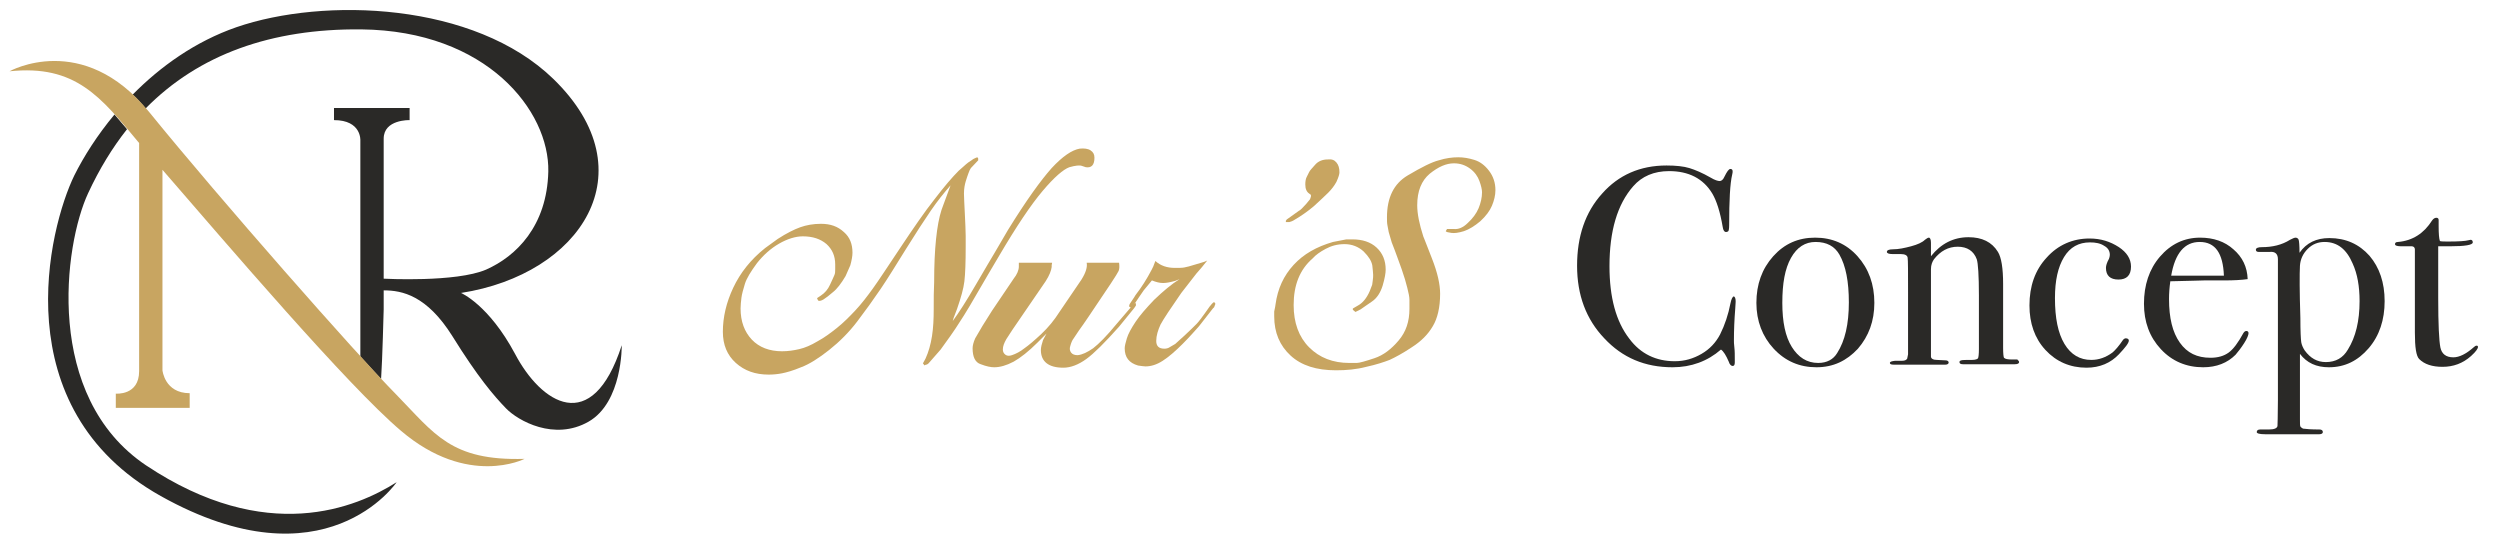 <?xml version="1.0" encoding="utf-8"?>
<!-- Generator: Adobe Illustrator 27.5.0, SVG Export Plug-In . SVG Version: 6.00 Build 0)  -->
<svg version="1.1" id="katman_1" xmlns="http://www.w3.org/2000/svg" xmlns:xlink="http://www.w3.org/1999/xlink" x="0px" y="0px"
	 viewBox="0 0 578.6 125.2" style="enable-background:new 0 0 578.6 125.2;" xml:space="preserve">
<style type="text/css">
	.st0{fill:#2A2927;}
	.st1{fill:#C8A561;}
</style>
<g>
	<path class="st0" d="M33.8,107.7c-23.7-15.9-19-51-13.4-63c2.6-5.6,5.6-10.5,9-14.8c-1-1.2-2-2.3-2.9-3.4c-4,4.8-7.1,9.7-9.3,14.1
		c-5.9,12.1-16.4,53.8,20,74.2c38.1,21.3,54.6-3.2,54.6-3.2C82.5,117.5,61.7,126.3,33.8,107.7"/>
	<path class="st0" d="M143.9,79.9c-6.9,21.3-18.7,13.4-24.7,2c-6.1-11.4-12.5-14.1-12.5-14.1c27.7-4.3,43.5-28,21.4-49.5
		C109.8,0.5,75-0.7,54.7,6.3c-9.5,3.3-17.6,9.1-24,15.6c1,0.9,2,2,3,3.2C46,12.6,62.8,6.6,83.6,6.8c29.1,0.3,43.6,18.9,43.3,32.9
		c-0.3,12.6-7.4,19.6-14.4,22.7c-7,3-23.6,2.1-23.6,2.1l-0.1,0V32.1c0-4.5,6-4.3,6-4.3V25H77.3l0,2.8c6.4,0,6.1,4.7,6.1,4.7v50
		c1.8,2,3.4,3.7,4.8,5.2c0.3-4.3,0.6-16.1,0.6-16.1v-4.4c4.3,0,10,1.2,15.9,10.6c5.9,9.5,9.6,13.8,12.4,16.7
		c2.8,2.9,11.2,7.6,19.1,3.1C144.1,93.1,143.9,79.9,143.9,79.9"/>
	<path class="st1" d="M91.6,91.2c-9-9.1-40.7-45.1-57.1-65.3C19.1,7,2.2,16.5,2.2,16.5c15.3-1.6,21.1,5.9,30,16.6v52.8
		c0,5.7-5.4,5.2-5.4,5.2v3.3h17.1V91c-5.8,0-6.3-5.3-6.3-5.3V39.3c15,17.3,42.9,50,55.2,60.4c15.5,13.2,28.6,6.5,28.6,6.5
		C104.3,106.7,100.6,100.4,91.6,91.2"/>
</g>
<g>
	<path class="st1" d="M220.5,74.3c1.4-1.9,3.2-4.7,5.4-8.5c2.2-3.7,3.6-6.2,4.3-7.3l3.1-5.3c4.2-6.8,7.6-11.5,10.1-14.3
		c2.5-2.7,4.7-4.2,6.5-4.5c1-0.1,1.9,0,2.5,0.4c0.6,0.4,0.9,0.9,0.9,1.7c0,1.7-0.7,2.4-2,2.2l-0.9-0.3c-0.5-0.2-1.5-0.1-2.9,0.3
		c-1.4,0.5-3.5,2.3-6.2,5.5c-2.7,3.2-6,8.1-10,14.9l-2.6,4.4l-4.2,7.2l-1.4,2.3c-1.5,2.4-2.6,4-3.1,4.7c-0.5,0.7-1.3,1.8-2.3,3.2
		l-2.8,3.2c-0.2,0.2-0.4,0.3-0.6,0.3c-0.2,0.1-0.3,0.1-0.3,0.2l-0.4-0.5l0.6-1.1c0.7-1.5,1.2-3.3,1.5-5.2c0.3-1.9,0.4-4,0.4-6.3
		c0-2.3,0-4.3,0.1-6.2c0-7.7,0.6-13.3,1.7-16.7l0.4-1.1l1-2.7l0.7-1.9c-1.5,1.7-3.1,3.7-4.6,5.9c-1.5,2.2-3.4,5.1-5.7,8.8
		c-2.3,3.7-4.2,6.8-5.9,9.3s-3.5,5-5.4,7.5c-1.9,2.5-4.1,4.7-6.5,6.6s-4.6,3.3-6.5,4c-1.9,0.8-3.4,1.2-4.4,1.4
		c-1,0.2-2.1,0.3-3.1,0.3c-3.1,0-5.6-0.9-7.6-2.7c-2-1.8-3-4.2-3-7.2c0-3.4,0.8-6.8,2.4-10.2c1.6-3.4,4-6.5,7.4-9.2l2.9-2.1
		c2-1.3,3.8-2.2,5.2-2.7c1.4-0.5,3-0.8,4.8-0.8c2.2,0,3.9,0.6,5.3,1.9c1.4,1.2,2,2.8,2,4.8c0,0.8-0.2,1.8-0.5,2.9l-1.1,2.5
		c-1,1.7-2,3-2.9,3.7c-0.9,0.8-1.6,1.3-2.2,1.7c-0.5,0.3-0.9,0.4-1.2,0.3c-0.1-0.1-0.2-0.3-0.3-0.6l0.9-0.6c0.9-0.6,1.6-1.4,2.1-2.5
		c0.5-1,0.8-1.8,1-2.2c0.2-0.4,0.2-0.9,0.2-1.4c0-0.5,0-0.9,0-1.1c0-2-0.7-3.5-2-4.7c-1.4-1.2-3.2-1.8-5.5-1.8
		c-1.7,0-3.6,0.6-5.5,1.7c-1.9,1.1-3.6,2.6-5.1,4.5c-1.4,1.9-2.4,3.5-2.8,4.8c-0.4,1.3-0.7,2.4-0.8,3.2c-0.1,0.9-0.2,1.7-0.2,2.5
		c0,3,0.9,5.4,2.6,7.2c1.7,1.8,4.1,2.7,7,2.7c1.4,0,2.7-0.2,4-0.5c1.3-0.3,2.7-0.9,4.2-1.8c1.5-0.8,3-1.9,4.5-3.1s2.9-2.6,4.3-4.1
		c1.4-1.5,2.7-3.2,4-5c1.3-1.8,3.4-5,6.4-9.5c3-4.5,5.6-8.3,7.9-11.2c2.3-3,4.1-5.1,5.6-6.6l0.8-0.7l0.9-0.8l0.5-0.4l0.9-0.6
		c0.2-0.2,0.5-0.3,0.9-0.5c0.2-0.1,0.3-0.1,0.4,0c0.1,0.1,0.1,0.2,0.1,0.6l-1.7,1.8c-0.2,0.3-0.4,0.7-0.6,1.3s-0.4,1.1-0.6,1.8
		c-0.2,0.7-0.4,1.6-0.4,2.8c0,0.9,0.1,2.4,0.2,4.6c0.1,2.2,0.2,4,0.2,5.2V57c0,3.7-0.1,6.4-0.3,8.1c-0.2,1.7-0.8,3.8-1.7,6.4
		l-0.8,2.1L220.5,74.3z"/>
	<path class="st1" d="M229.6,71.9l5-7.4c0.8-1,1.2-2,1.2-2.8c0-0.2,0-0.6,0-0.9h7.7l-0.1,0.6v0.4c-0.1,0.8-0.5,1.9-1.4,3.3l-5,7.3
		l-2.6,3.8l-0.2,0.3l-1.3,2c-0.5,0.9-0.8,1.6-0.8,2.4c0,0.5,0.2,0.9,0.6,1.2c0.4,0.3,0.9,0.3,1.5,0.1c0.9-0.3,1.9-0.8,2.9-1.6
		c1-0.7,2.3-1.8,3.9-3.3c1.6-1.5,3-3.2,4.2-5.1l5.1-7.5c1-1.6,1.4-2.9,1.2-3.9h7.5c0.1,0.8,0.1,1.4-0.1,1.9
		c-0.2,0.4-0.8,1.4-1.8,2.9l-5.1,7.6l-1.3,1.9l-1,1.4l-0.6,0.9l-0.6,0.9c-0.4,0.5-0.6,1.1-0.8,1.8c-0.2,0.6-0.1,1.1,0.2,1.5
		c0.3,0.4,0.8,0.6,1.5,0.6c1.1-0.1,2.3-0.7,3.6-1.6c1.3-1,3.1-2.8,5.4-5.6l3.6-4.2c0.4-0.6,0.7-0.7,0.9-0.6v0.5l-0.4,0.6l-3.5,4.3
		c-3.3,3.7-5.8,6.2-7.6,7.5c-1.8,1.3-3.6,2-5.3,2c-3.4,0-5.2-1.4-5.2-4.1c0-0.6,0.2-1.4,0.5-2.3l0.8-1.5l-0.9,0.9l-1.2,1.2
		c-2,2-3.9,3.5-5.5,4.4c-1.7,0.9-3.2,1.3-4.5,1.3c-0.8,0-1.8-0.2-3.1-0.7c-1.3-0.4-1.9-1.7-1.9-3.7c0-0.6,0.2-1.4,0.6-2.3l1.7-2.9
		L229.6,71.9z"/>
	<path class="st1" d="M273,64.6L272,65c-1.1,0.3-2,0.5-2.8,0.5s-1.6-0.2-2.6-0.6l-1.9,2.3l-1.1,1.6l-1.2,1.8
		c-0.1,0.2-0.2,0.4-0.4,0.5c-0.1,0.1-0.2,0.1-0.3,0.1l-0.4-0.3c0.1-0.3,0.1-0.5,0.2-0.6l1-1.5l0.3-0.5c1.4-1.8,2.6-3.7,3.7-5.8
		l0.4-0.8l0.5-1.3c1.2,1.1,2.7,1.6,4.5,1.6c1,0,1.7,0,2.2-0.1c0.5-0.1,1.4-0.3,2.6-0.7l2-0.6l0.7-0.3l-1.2,1.5l-1.3,1.5l-3.5,4.5
		c-2.5,3.6-4.1,6-4.8,7.3c-0.6,1.3-1,2.6-1,3.8c0,1.2,0.6,1.8,1.9,1.8c0.4,0,0.9-0.1,1.3-0.4l1.2-0.7l1.1-1l1-0.9
		c1.3-1.2,2.2-2.1,2.8-2.7c0.6-0.6,1.3-1.6,2.1-2.7c0.8-1.2,1.3-1.8,1.5-2c0.2-0.2,0.3-0.3,0.5-0.4l0.3,0.4l-0.3,0.8l-0.3,0.3
		c-1.3,1.7-2.4,3.1-3.2,4.1c-0.9,1-2.1,2.4-3.8,4.1c-1.7,1.7-3.2,3-4.6,3.9c-1.4,0.9-2.7,1.3-4,1.3c-0.4,0-0.9-0.1-1.7-0.2
		c-2.1-0.6-3.1-1.9-3.1-4c0-0.5,0.2-1.3,0.5-2.3c0.3-1,1-2.3,2-3.8c1-1.5,2.4-3.1,4.3-5.1C269.3,67.3,271.1,65.8,273,64.6z"/>
	<path class="st1" d="M297.6,51.1l0.2-0.3l2.8-2c0.3-0.1,0.9-0.7,1.7-1.6l0.9-1.1l0.2-0.6v-0.4l-0.4-0.3c-0.6-0.4-0.9-1.1-0.9-2.1
		c0-0.7,0.1-1.3,0.3-1.7c0.2-0.4,0.4-0.8,0.6-1.2c0.2-0.4,0.7-0.9,1.4-1.7c0.7-0.8,1.7-1.2,2.9-1.2c0.9-0.1,1.5,0.1,2,0.7
		c0.5,0.6,0.7,1.3,0.7,2.3c0,0.4-0.2,1.1-0.7,2.2c-0.5,0.9-1.1,1.7-1.9,2.5c-0.8,0.8-1.9,1.8-3.3,3.1c-1.4,1.2-3,2.3-4.7,3.3
		l-0.4,0.2l-0.6,0.2h-0.3h-0.1h-0.4L297.6,51.1z"/>
	<path class="st1" d="M295.2,70.5c0.5-3.7,1.9-6.7,4.2-9.2c2.3-2.5,5.3-4.2,9.1-5.3l3.1-0.6c0.6,0,1.1,0,1.4,0
		c2.3,0,4.2,0.6,5.6,1.9c1.4,1.3,2.1,3,2.1,5.1c0,0.8-0.2,2-0.7,3.7c-0.5,1.6-1.3,2.9-2.5,3.7c-1.2,0.8-2,1.4-2.6,1.8
		c-0.6,0.3-1,0.5-1.2,0.6l-0.6-0.5v-0.3l1.2-0.7c1.1-0.6,2-1.7,2.7-3.3l0.5-1.3c0.1-0.1,0.1-0.5,0.2-1.1c0.1-0.6,0.1-1.1,0.1-1.4
		c0-0.5-0.1-1.2-0.2-2.2c-0.2-1-0.8-2-2-3.2c-1.2-1.1-2.7-1.7-4.4-1.7c-1.7,0-3.1,0.4-4.4,1.1c-1.3,0.7-2.3,1.4-3,2.2
		c-3,2.6-4.4,6.2-4.4,10.8c0,4.1,1.2,7.4,3.6,9.8c2.4,2.4,5.5,3.6,9.3,3.6c0.5,0,1.1,0,1.7,0c0.6,0,2-0.4,4.1-1.1
		c2.1-0.7,3.9-2.1,5.6-4.1c1.7-2,2.5-4.4,2.5-7.3c0-0.7,0-1.4,0-2.1c0-0.7-0.2-1.6-0.5-2.8c-0.3-1.2-0.7-2.6-1.3-4.3
		c-0.6-1.6-1.3-3.7-2.3-6.2l-0.7-2.4c-0.1-0.6-0.2-1.1-0.3-1.6c-0.1-0.5-0.1-1.1-0.1-1.8c0-4.6,1.6-7.8,4.8-9.7
		c3.2-1.9,5.6-3.1,7.2-3.5c1.6-0.5,3.1-0.7,4.5-0.7c1.2,0,2.4,0.2,3.7,0.6s2.4,1.2,3.4,2.5c1,1.3,1.5,2.8,1.5,4.5
		c0,1.2-0.3,2.4-0.8,3.6c-0.5,1.2-1.4,2.4-2.7,3.6c-1.3,1.1-2.6,1.9-3.8,2.3c-1.3,0.4-2.2,0.5-2.9,0.4c-0.7-0.1-1.2-0.2-1.3-0.4
		l0.3-0.5h1.6c1,0.1,2.1-0.3,3.2-1.4c1.1-1,2-2.2,2.5-3.4c0.5-1.2,0.8-2.5,0.8-3.7c0-0.6-0.2-1.5-0.6-2.6c-0.4-1.1-1.1-2.1-2.2-2.9
		c-1.1-0.8-2.3-1.2-3.7-1.2c-1.8,0-3.6,0.8-5.6,2.4c-1.9,1.6-2.9,4-2.9,7.3c0,2,0.5,4.4,1.4,7.2l0.4,1l1.6,4.1
		c1.3,3.3,1.9,6,1.9,8.2c0,3.1-0.6,5.7-1.7,7.5c-1.1,1.9-2.7,3.5-4.9,4.9c-2.1,1.4-3.8,2.3-5.1,2.9c-1.3,0.5-3.1,1.1-5.4,1.6
		c-2.3,0.6-4.6,0.8-7,0.8c-4.5,0-8-1.1-10.5-3.4c-2.5-2.3-3.8-5.3-3.8-9.1c0-0.4,0-0.7,0-1.1C295.1,71.1,295.2,70.7,295.2,70.5z"/>
</g>
<g>
	<path class="st0" d="M401.7,69.7c0-0.1,0,0.5-0.1,1.8c-0.2,2.5-0.3,4.9-0.3,7.3c0,0.3,0,0.8,0.1,1.6c0.1,0.8,0.1,1.8,0.1,2.9v0.6
		c0,0.6-0.2,0.8-0.5,0.8c-0.3,0-0.7-0.3-0.9-1c-0.6-1.4-1.2-2.4-1.8-2.8c-3.1,2.7-6.9,4.1-11.2,4.1c-6.4,0-11.6-2.2-15.8-6.7
		c-4.2-4.4-6.3-10-6.3-16.8c0-6.8,1.9-12.4,5.8-16.7c3.8-4.3,8.8-6.5,14.9-6.5c2.2,0,4,0.2,5.3,0.6c1.3,0.4,3,1.1,4.9,2.2
		c1,0.6,1.7,0.8,2.1,0.8c0.4,0,0.8-0.3,1.1-1c0.6-1.2,1-1.8,1.4-1.8c0.3,0,0.5,0.2,0.5,0.5c0,0.2,0,0.5-0.1,0.8
		c-0.5,2.1-0.7,6-0.7,11.7c0,0.8-0.1,1.3-0.2,1.4c-0.1,0.1-0.3,0.2-0.5,0.2c-0.4,0-0.7-0.4-0.8-1.2c-0.6-3.5-1.4-6-2.4-7.7
		c-2.1-3.5-5.5-5.2-10-5.2c-3.5,0-6.3,1.2-8.3,3.5c-3.7,4.2-5.5,10.4-5.5,18.5c0,7.2,1.5,12.8,4.6,16.8c2.6,3.5,6.2,5.2,10.5,5.2
		c2.3,0,4.3-0.6,6.2-1.7s3.3-2.6,4.3-4.5c1.1-2.2,1.9-4.6,2.4-7.2c0.2-1,0.5-1.6,0.8-1.6C401.5,68.7,401.7,69,401.7,69.7z"/>
	<path class="st0" d="M433.8,70.1c0,4.2-1.3,7.7-3.8,10.6c-2.6,2.8-5.7,4.3-9.6,4.3c-3.9,0-7.2-1.4-9.9-4.3c-2.6-2.8-4-6.4-4-10.6
		c0-4.3,1.3-7.9,3.9-10.8c2.6-2.9,5.8-4.3,9.7-4.3c3.9,0,7.2,1.4,9.8,4.3C432.5,62.2,433.8,65.8,433.8,70.1z M427.9,70
		c0-4.8-0.7-8.5-2.2-11.1c-1.1-1.9-2.9-2.9-5.5-2.9c-2.4,0-4.3,1.2-5.7,3.7c-1.4,2.5-2,5.9-2,10.4c0,4.4,0.7,7.8,2.2,10.2
		c1.5,2.4,3.5,3.7,6.1,3.7c2,0,3.5-0.8,4.4-2.3C427,78.9,427.9,75,427.9,70z"/>
	<path class="st0" d="M467.3,83.8c0,0.3-0.3,0.5-1,0.5h-0.8c-0.8,0-1.8,0-3.2,0c-4.2,0-6.8,0-7.5,0h-0.5c-0.6,0-0.8-0.2-0.8-0.5
		c0-0.2,0.1-0.3,0.4-0.4s1.1-0.1,2.5-0.1c0.8,0,1.3-0.2,1.4-0.4c0.1-0.2,0.2-0.9,0.2-2.1V68.4c0-4.7-0.2-7.5-0.5-8.4
		c-0.7-1.9-2.2-2.9-4.4-2.9c-2.2,0-4,1-5.5,2.9c-0.4,0.6-0.7,1.3-0.7,2.3v20.2c0,0.5,0.5,0.8,1.4,0.8l2,0.1c0.4,0,0.7,0.2,0.7,0.5
		s-0.3,0.5-0.8,0.5h-1c-1,0-2.5,0-4.5,0c-0.5,0-1.5,0-3.1,0s-2.5,0-2.8,0h-0.4c-0.7,0-1-0.1-1-0.4c0-0.3,0.4-0.4,1.2-0.5
		c0.6,0,1.1,0,1.6,0c0.7,0,1-0.2,1.2-0.5l0.2-1V67.8c0-4.9,0-7.6-0.1-8.2c-0.1-0.5-0.6-0.8-1.6-0.8c-0.3,0-0.8,0-1.6,0h-0.3
		c-0.9,0-1.3-0.2-1.3-0.5c0-0.4,0.5-0.6,1.4-0.6c1.3,0,2.7-0.3,4.2-0.7c1.5-0.4,2.6-0.9,3.2-1.5c0.4-0.3,0.7-0.5,0.9-0.5
		c0.3,0,0.5,0.4,0.5,1.2v3.1c2.3-2.9,5.2-4.4,8.7-4.4c3.1,0,5.4,1.1,6.8,3.4c0.8,1.3,1.2,3.8,1.2,7.4v14.8c0,1.4,0.1,2.1,0.2,2.3
		c0.3,0.3,0.9,0.4,1.9,0.4c0.1,0,0.4,0,0.7,0h0.5C467,83.4,467.3,83.5,467.3,83.8z"/>
	<path class="st0" d="M493.2,61.7c0,2-1,3-2.9,3c-1.9,0-2.9-0.9-2.9-2.7c0-0.5,0.2-1.2,0.7-2.1c0.1-0.3,0.2-0.6,0.2-0.9
		c0-0.9-0.4-1.6-1.3-2.1c-0.9-0.6-2-0.8-3.3-0.8c-2.6,0-4.6,1.1-6,3.4c-1.4,2.3-2.1,5.4-2.1,9.5c0,4.6,0.7,8.1,2.2,10.6
		c1.5,2.5,3.6,3.7,6.2,3.7c1.8,0,3.4-0.6,4.9-1.7c0.6-0.5,1.5-1.5,2.5-3c0.2-0.2,0.4-0.3,0.6-0.3c0.4,0,0.7,0.2,0.7,0.5
		c0,0.6-0.8,1.6-2.3,3.2c-1.9,2-4.4,3.1-7.5,3.1c-3.8,0-7-1.4-9.5-4.1c-2.5-2.7-3.7-6.2-3.7-10.3c0-4.5,1.3-8.2,4-11.1
		c2.6-2.9,6-4.4,9.9-4.4c2.6,0,4.8,0.7,6.8,2C492.2,58.4,493.2,59.9,493.2,61.7z"/>
	<path class="st0" d="M520.4,77.1c0,0.4-0.3,1.2-1,2.3c-0.7,1.1-1.4,2-2,2.7c-1.9,1.9-4.4,2.9-7.5,2.9c-3.9,0-7.2-1.4-9.8-4.2
		c-2.6-2.8-3.9-6.3-3.9-10.5c0-4.3,1.2-8,3.7-10.9c2.5-2.9,5.6-4.4,9.3-4.4c3.1,0,5.7,0.9,7.7,2.7c2.1,1.8,3.2,4.1,3.3,6.9
		c-1.4,0.2-3.2,0.3-5.5,0.3h-4.6c-0.3,0-2.9,0.1-7.8,0.2c-0.2,1.4-0.3,2.8-0.3,4.1c0,4.4,0.8,7.7,2.5,10.1s4,3.5,7.1,3.5
		c1.7,0,3.1-0.4,4.2-1.2s2.2-2.3,3.4-4.5c0.2-0.3,0.4-0.5,0.7-0.5C520.2,76.6,520.4,76.8,520.4,77.1z M514.7,63.8
		c-0.2-5.2-2-7.8-5.6-7.8c-3.5,0-5.7,2.6-6.6,7.8H514.7z"/>
	<path class="st0" d="M551.9,69.7c0,4.3-1.2,8-3.7,10.9c-2.5,2.9-5.5,4.4-9.2,4.4c-2.9,0-5.1-1-6.7-3.1V97c0,1,0,1.5,0.1,1.7
		c0.1,0.2,0.3,0.3,0.6,0.5c0.7,0.1,1.9,0.2,3.8,0.2c0.5,0,0.8,0.2,0.8,0.6c0,0.3-0.3,0.5-0.8,0.5h-1.2c-0.3,0-0.8,0-1.5,0
		c-0.6,0-1.2,0-1.7,0c-0.3,0-1,0-2.1,0c-1.2,0-2.1,0-2.7,0h-3.4c-1.3,0-1.9-0.2-1.9-0.5c0-0.4,0.3-0.6,0.8-0.6h2
		c1.3,0,1.9-0.3,2-0.8c0-0.3,0.1-2.3,0.1-6V60c0-1.2-0.6-1.8-1.8-1.7c-1.7,0-2.6,0-2.7,0c-0.4,0-0.6-0.2-0.6-0.5
		c0-0.4,0.5-0.6,1.4-0.6c2.4,0,4.6-0.5,6.5-1.7c0.6-0.3,1-0.5,1.3-0.5c0.3,0,0.6,0.2,0.7,0.5s0.2,1.3,0.2,3c1.6-2.3,3.9-3.4,6.9-3.4
		c3.8,0,6.9,1.4,9.3,4.1C550.7,61.9,551.9,65.4,551.9,69.7z M546.1,69.7c0-3.4-0.5-6.3-1.6-8.7c-1.4-3.3-3.5-5-6.5-5
		c-1.5,0-2.8,0.5-3.9,1.6c-1.1,1.1-1.7,2.4-1.8,3.9c-0.1,1.9-0.1,5.9,0.1,12.1c0,3.1,0.1,4.9,0.2,5.6c0.1,0.6,0.4,1.3,0.8,1.9
		c1.3,1.8,2.9,2.7,4.9,2.7c2.3,0,4-1,5.1-2.9C545.2,78,546.1,74.3,546.1,69.7z"/>
	<path class="st0" d="M573.5,80.3c0,0.4-0.5,1.1-1.6,2.1c-1.9,1.7-4.1,2.5-6.6,2.5c-2.4,0-4.2-0.6-5.4-1.8c-0.7-0.7-1-2.7-1-6.1
		V57.7c0-0.4-0.3-0.7-0.7-0.7h-2.5c-1,0-1.4-0.2-1.4-0.5c0-0.3,0.2-0.5,0.7-0.5c3.4-0.3,6-2,7.9-5c0.3-0.4,0.6-0.6,1-0.6
		c0.3,0,0.5,0.2,0.5,0.5v0.3c0,0.2,0,0.6,0,1.1c0,1.8,0.1,3,0.3,3.5c0.4,0.1,1,0.1,1.9,0.1c2.4,0,4-0.1,4.7-0.3
		c0.2,0,0.3-0.1,0.5-0.1c0.3,0,0.5,0.2,0.5,0.6c0,0.6-1.8,0.9-5.3,0.9c-0.6,0-1.5,0-2.7,0v12c0,6.1,0.2,9.9,0.5,11.4
		c0.3,1.5,1.3,2.3,3,2.3c1.4,0,3-0.8,4.8-2.4c0.2-0.2,0.4-0.3,0.6-0.3C573.4,80,573.5,80.1,573.5,80.3z"/>
</g>
</svg>
